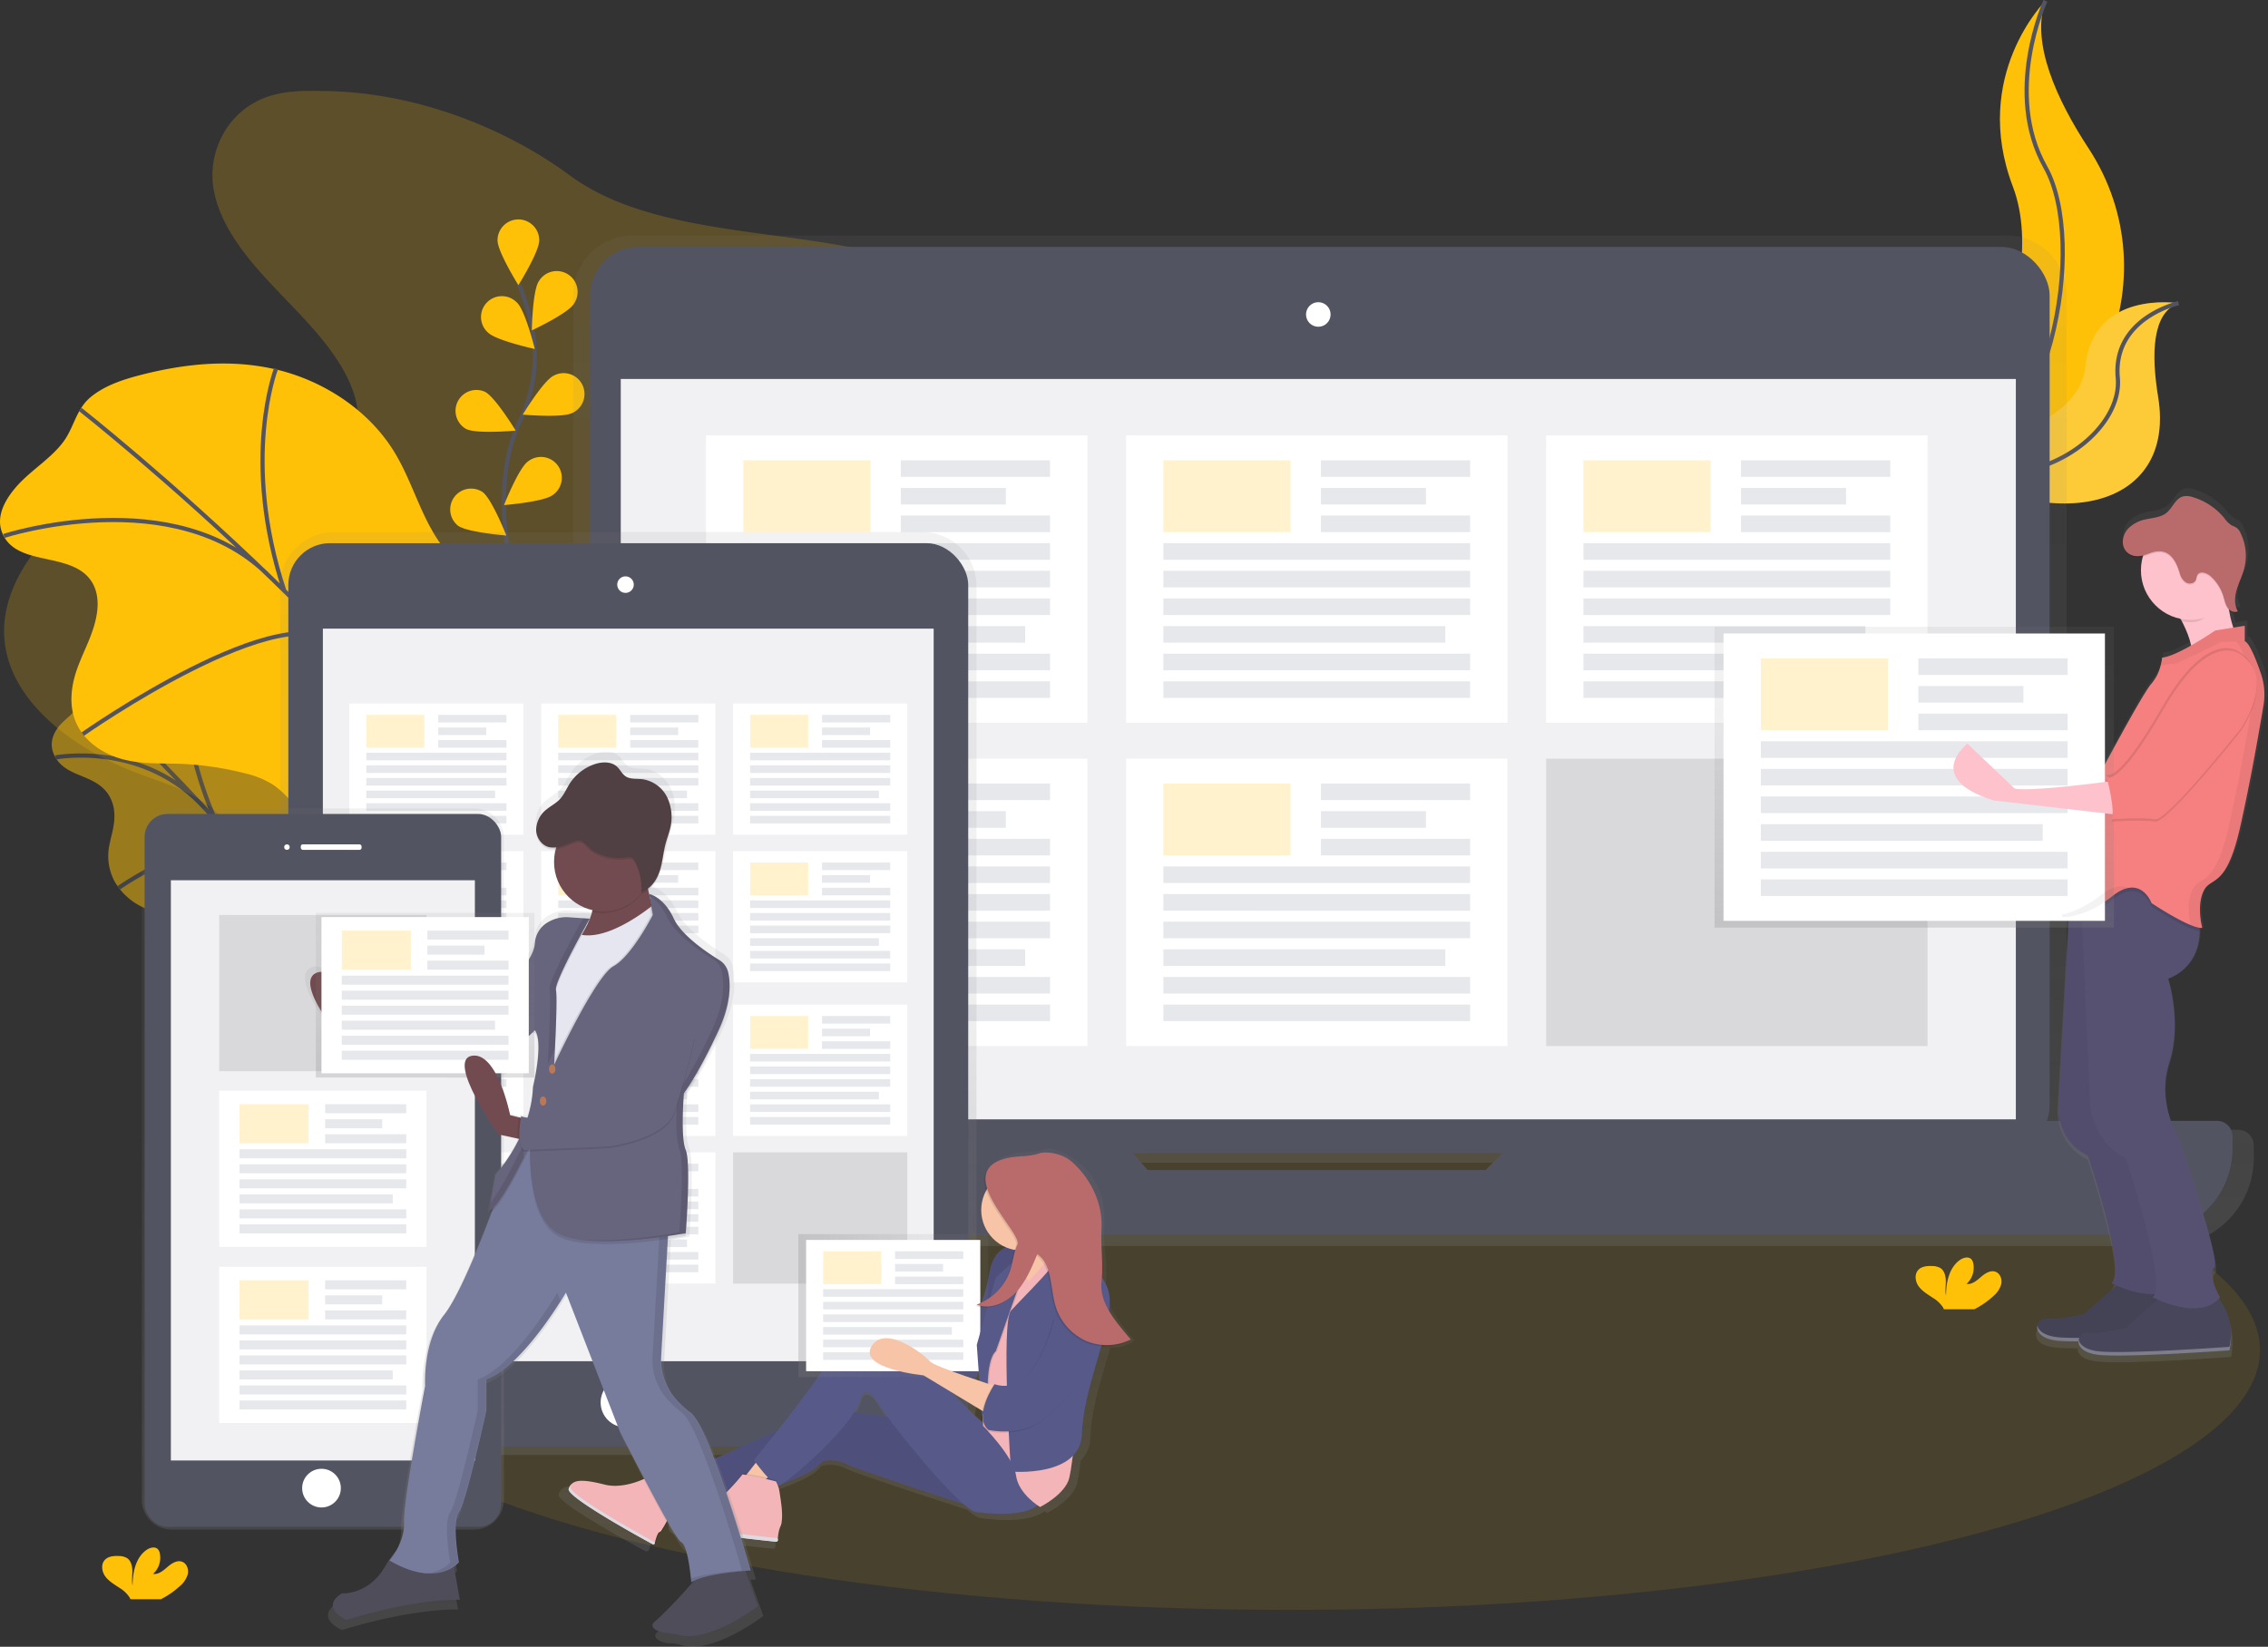 <svg data-name="Layer 1" xmlns="http://www.w3.org/2000/svg" xmlns:xlink="http://www.w3.org/1999/xlink" width="1086.82" height="789.35" viewBox="0 0 1086.82 789.35"><rect x="0" y="0" width="1086.82" height="789.35" fill="#333333" stroke="none"/><defs><linearGradient id="a" x1="687.58" y1="652.36" x2="687.58" y2="167.98" gradientUnits="userSpaceOnUse"><stop offset="0" stop-color="gray" stop-opacity=".25"/><stop offset=".54" stop-color="gray" stop-opacity=".12"/><stop offset="1" stop-color="gray" stop-opacity=".1"/></linearGradient><linearGradient id="b" x1="357.66" y1="752.53" x2="357.66" y2="310.18" xlink:href="#a"/><linearGradient id="c" x1="211.31" y1="788.29" x2="211.31" y2="442.62" xlink:href="#a"/><linearGradient id="d" x1="462.24" y1="798.83" x2="462.24" y2="605.67" xlink:href="#a"/><linearGradient id="e" x1="382.57" y1="625.81" x2="473.48" y2="625.81" xlink:href="#a"/><linearGradient id="f" x1="513.42" y1="844.47" x2="513.42" y2="415.5" gradientTransform="matrix(-1 0 0 1 825.97 0)" xlink:href="#a"/><linearGradient id="g" x1="203.72" y1="516.5" x2="203.72" y2="437.56" xlink:href="#a"/><linearGradient id="h" x1="1061.94" y1="708.58" x2="1061.94" y2="289.15" xlink:href="#a"/><linearGradient id="i" x1="917.3" y1="444.63" x2="917.3" y2="300.43" xlink:href="#a"/></defs><title>in sync</title><path d="M153.41 43.62c-8.06-.23-16.32 0-23.88 2.32-20.57 6.32-30.32 27-27.15 44.87s16.21 33.44 29.74 47.67 28.19 28.3 35.61 45.31c3.7 8.49 5.43 18 1.67 26.48-5.8 13.07-23.29 20.37-40.08 21.89s-33.65-1.44-50.5-2.43c-7.07-.41-14.34-.46-21 1.45-7.31 2.08-13.4 6.33-19 10.76C16.93 259.3-.59 283.01 2.27 307.88c3.2 28.23 31.74 50.54 63 62.51 10.35 4 21.3 7.18 30.41 12.84 24 14.93 29.39 42.93 27 67.64s-10.53 49.45-6 73.94c5.33 28.49 28.92 54.23 60.74 66.25 28.35 10.71 63.83 10 89-5.11 12.27-7.38 21.55-17.63 29.62-28.23a227.74 227.74 0 0 0 29.45-51c3.51-8.49 6.81-17.62 15-23.52 5-3.63 11.48-5.66 17.89-7.24 19.32-4.76 39.67-6.06 59.17-10.3s39.07-12.15 49.67-26.28c15-20 8-45.62 8.07-69.14.12-53.66 39.11-101.69 53.5-154 4.7-17.09 6.45-36-4.05-51.25-7.13-10.35-19.16-17.82-31.8-23.59-27.81-12.69-59.42-18.34-90.51-23.84-43.21-7.64-95.68-8.63-129.17-33.35-32.09-23.68-76.06-40.59-119.85-40.59z" fill="#ffc107" opacity=".2"/><g opacity=".5"><path d="M27.34 349.35c-2.14 3.16-3.9 7.75-1.1 13.1 5.5 10.5 19.1 8.34 25.71 18.39a18.38 18.38 0 0 1 2.85 9.29c.25 5.69-1.51 10.17-2.42 15.18A25.66 25.66 0 0 0 55 422.65a30.62 30.62 0 0 0 14 12.49c5.12 2.26 10 2.84 14.9 3.94a91.71 91.71 0 0 1 17.67 6 33.36 33.36 0 0 1 7.54 4.4 54.91 54.91 0 0 1 7.63 8.22l21.27 26.26a75.18 75.18 0 0 0 9 9.84 54.21 54.21 0 0 0 11.72 7.21c8.49 4.23 17.37 8.56 24.74 8.07s12.49-7.6 9-17.54c-3.3-9.46-12.6-17.43-16.82-26.87-6.65-14.88 2.06-26-3.51-40.9-5.34-14.32-20.31-23.92-29.87-37-6.86-9.3-10.68-20.12-16.86-29.89-9-14-22.4-24.71-35-30.13a67.93 67.93 0 0 0-35.16-4.87c-4.56.5-9.05 1.35-12.29 4.08-3.44 2.9-3 8.32-5.24 12.17-2.57 4.43-7.47 6.94-10.38 11.22z" fill="#ffc107"/><path d="M40.69 329.21s106.48 99.55 149.42 177.06M26.65 363.06s42.55-8.27 72 24.9m-41.76 37.61s47-32.87 63.26-13.75m-29.94-85.31s-4.95 25.16 12.86 66.26m69.02 31.39s-4.16 16.5-37.6 4.37m3.65 53.35s20.41-23.59 11.13-35.17" fill="none" stroke="#535461" stroke-miterlimit="10" stroke-width="2"/></g><path d="M7.33 233.88c-5 5.91-9.68 14.09-6 22.16 7.08 15.84 33.29 8.09 42.64 22.84 2.8 4.41 3.18 9.8 2.53 14.61-1.26 9.41-5.92 17.4-9.14 26s-4.89 19-.35 28.08c4.37 8.79 13.58 14.34 22.5 16.55s17.86 1.71 26.77 2a148.2 148.2 0 0 1 31.35 4.62 43.31 43.31 0 0 1 12.78 5.14c4.55 2.91 8.23 7.18 11.83 11.38l32 37.29c4.25 5 8.59 10 13.86 13.67 6.08 4.23 13 6.38 19.81 8.45 14.65 4.48 30 9 44 5.93s25.75-16.45 22.25-31.94c-3.33-14.75-18.35-25.21-23.41-39.66-8-22.77 11.75-43.89 5.82-67.06-5.68-22.22-30.86-33.68-44.86-52.49-10-13.48-13.94-30.34-22.68-44.68-12.62-20.7-34.62-34.41-56.52-39.62s-43.93-2.78-64.47 2.43c-8.7 2.21-17.4 5-24.3 10.52-7.33 5.87-8.17 14.78-13.51 21.86-6.19 8.23-16.16 13.92-22.9 21.92z" fill="#ffc107"/><path d="M38.48 196.28s169.67 133.5 226.76 249.6m-263.37-189s82.37-26.65 127.54 19.66m-89.74 75.34s98.11-69 122.91-42.09m-30.32-133.03s-16.91 43.39 4 106.46m120.05 31.35s-12.81 28.73-71.9 18.68m-9.31 87.73s45.47-45.48 31.57-62" fill="none" stroke="#535461" stroke-miterlimit="10" stroke-width="2"/><ellipse cx="617.97" cy="647.16" rx="465" ry="124.52" fill="#ffc107" opacity=".1"/><path d="M980.15.41s-35.83 35.83-15.6 89S929.87 231 929.87 231s.59-.09 1.68-.28c73.59-13 110.16-97.16 69.24-159.69-15.21-23.24-27.7-50.5-20.64-70.62z" fill="#ffc107"/><path d="M980.15.41s-20.23 43.92 0 79.75 3.47 136.39-50.28 150.84" fill="none" stroke="#535461" stroke-miterlimit="10" stroke-width="2"/><path d="M1043.97 145.34s-40.89-6.51-44.61 30.13-78.62 41.72-78.62 41.72l1.4.93c61.84 40.59 121 25.86 112-28-3.27-20.08-3-40.24 9.83-44.78z" fill="#ffc107"/><path d="M1043.97 145.34s-40.89-6.51-44.61 30.13-78.62 41.72-78.62 41.72l1.4.93c61.84 40.59 121 25.86 112-28-3.27-20.08-3-40.24 9.83-44.78z" fill="#f5f5f5" opacity=".2"/><path d="M1043.97 145.34s-31.74 7-29.13 35.82-47.13 63.45-94.1 36M246.7 279.8s-13.26-45 2.49-78.14a71.09 71.09 0 0 0 5.75-44.6 119.57 119.57 0 0 0-6.31-20.93" fill="none" stroke="#535461" stroke-miterlimit="10" stroke-width="2"/><path d="M258.41 115.18c0 5.52-10 21.51-10 21.51s-10-16-10-21.51a10 10 0 1 1 20 0zm16.52 30.56c-3 4.63-20.08 12.63-20.08 12.63s.31-18.86 3.31-23.49a10 10 0 1 1 16.77 10.86zm-.72 52.22c-4.93 2.48-23.71.77-23.71.77s9.79-16.12 14.71-18.6a10 10 0 1 1 9 17.84zm-9.44 39.38c-4.44 3.28-23.24 4.76-23.24 4.76s6.92-17.54 11.36-20.82a10 10 0 1 1 11.88 16.06zm-30.89-77.9c4 3.84 22.39 7.83 22.39 7.83s-4.51-18.31-8.47-22.15a10 10 0 1 0-13.92 14.33zm-10.47 46.2c4.93 2.48 23.71.77 23.71.77s-9.79-16.12-14.71-18.6a10 10 0 0 0-9 17.84zm-4 46.3c4.44 3.28 23.24 4.76 23.24 4.76s-6.92-17.54-11.36-20.82a10 10 0 0 0-11.88 16.06z" fill="#ffc107"/><path d="M1129 596.62h-85.09a28.36 28.36 0 0 0 3-12.67V196.47a28.49 28.49 0 0 0-28.49-28.47H359.75a28.49 28.49 0 0 0-28.49 28.49v387.46a28.36 28.36 0 0 0 3 12.67h-88.1a7.53 7.53 0 0 0-7.53 7.53v6.07a42.14 42.14 0 0 0 42.14 42.14h813.68a42.14 42.14 0 0 0 42.14-42.14v-6.07a7.53 7.53 0 0 0-7.59-7.53zm-524.29 24.1l-7.3-8.29h181.11l-8.08 8.29z" transform="translate(-56.59 -55.12)" fill="url(#a)"/><rect x="282.74" y="118.35" width="699.44" height="434.39" rx="23.26" ry="23.26" fill="#535461"/><path fill="#f1f1f4" d="M297.47 181.67h668.52v354.87H297.47z"/><circle cx="631.73" cy="150.74" r="5.89" fill="#fff"/><path d="M734.95 537.27l-23 23.56h-162l-20.76-23.56H199.54a7.36 7.36 0 0 0-7.36 7.36v5.94a41.18 41.18 0 0 0 41.23 41.18h795.2a41.18 41.18 0 0 0 41.18-41.18v-5.94a7.36 7.36 0 0 0-7.36-7.36z" fill="#535461"/><path fill="#fff" d="M338.3 208.71h182.77v137.74H338.3z"/><path fill="#ffc107" opacity=".2" d="M356.18 220.63h60.92v34.43h-60.92z"/><path fill="#e6e8ec" d="M431.67 220.63h71.52v7.95h-71.52zm0 13.24H482v7.95h-50.33zm0 13.24h71.52v7.95h-71.52zm-75.49 13.25h147.01v7.95H356.18zm0 13.24h147.01v7.95H356.18zm0 13.25h147.01v7.95H356.18zm0 13.24h135.09v7.95H356.18zm0 13.24h147.01v7.95H356.18zm0 13.25h147.01v7.95H356.18z"/><path fill="#fff" d="M539.61 208.71h182.77v137.74H539.61z"/><path fill="#ffc107" opacity=".2" d="M557.48 220.63h60.92v34.43h-60.92z"/><path fill="#e6e8ec" d="M632.98 220.63h71.52v7.95h-71.52zm0 13.24h50.33v7.95h-50.33zm0 13.24h71.52v7.95h-71.52zm-75.5 13.25h147.01v7.95H557.48zm0 13.24h147.01v7.95H557.48zm0 13.25h147.01v7.95H557.48zm0 13.24h135.09v7.95H557.48zm0 13.24h147.01v7.95H557.48zm0 13.25h147.01v7.95H557.48z"/><path fill="#fff" d="M740.91 208.71h182.77v137.74H740.91z"/><path fill="#ffc107" opacity=".2" d="M758.79 220.63h60.92v34.43h-60.92z"/><path fill="#e6e8ec" d="M834.28 220.63h71.52v7.95h-71.52zm0 13.24h50.33v7.95h-50.33zm0 13.24h71.52v7.95h-71.52zm-75.49 13.25H905.8v7.95H758.79zm0 13.24H905.8v7.95H758.79zm0 13.25H905.8v7.95H758.79zm0 13.24h135.09v7.95H758.79zm0 13.24H905.8v7.95H758.79zm0 13.25H905.8v7.95H758.79z"/><path fill="#fff" d="M338.3 363.66h182.77V501.4H338.3z"/><path fill="#ffc107" opacity=".2" d="M356.18 375.58h60.92v34.43h-60.92z"/><path fill="#e6e8ec" d="M431.67 375.58h71.52v7.95h-71.52zm0 13.25H482v7.95h-50.33zm0 13.24h71.52v7.95h-71.52zm-75.49 13.24h147.01v7.95H356.18zm0 13.25h147.01v7.95H356.18zm0 13.24h147.01v7.95H356.18zm0 13.25h135.09V463H356.18zm0 13.24h147.01v7.95H356.18zm0 13.24h147.01v7.95H356.18z"/><path fill="#fff" d="M539.61 363.66h182.77V501.4H539.61z"/><path fill="#ffc107" opacity=".2" d="M557.48 375.58h60.92v34.43h-60.92z"/><path fill="#e6e8ec" d="M632.98 375.58h71.52v7.95h-71.52zm0 13.25h50.33v7.95h-50.33zm0 13.24h71.52v7.95h-71.52zm-75.5 13.24h147.01v7.95H557.48zm0 13.25h147.01v7.95H557.48zm0 13.24h147.01v7.95H557.48zm0 13.25h135.09V463H557.48zm0 13.24h147.01v7.95H557.48zm0 13.24h147.01v7.95H557.48z"/><path opacity=".1" d="M740.91 363.66h182.77V501.4H740.91z"/><path d="M498.66 310.18h-282A25.83 25.83 0 0 0 190.78 336v390.74a25.83 25.83 0 0 0 25.87 25.8h282a25.83 25.83 0 0 0 25.87-25.8V336a25.83 25.83 0 0 0-25.86-25.82z" transform="translate(-56.59 -55.12)" fill="url(#b)"/><rect x="138.17" y="260.36" width="325.8" height="433.08" rx="20" ry="20" fill="#535461"/><path fill="#f1f1f4" d="M154.72 301.33h292.69v351.15H154.72z"/><circle cx="299.74" cy="280.23" r="3.97" fill="#fff"/><circle cx="299.74" cy="672.25" r="11.92" fill="#fff"/><path fill="#fff" d="M167.37 337.21h83.48v62.92h-83.48z"/><path fill="#ffc107" opacity=".2" d="M175.54 342.66h27.83v15.73h-27.83z"/><path fill="#e6e8ec" d="M210.02 342.66h32.67v3.63h-32.67zm0 6.05h22.99v3.63h-22.99zm0 6.05h32.67v3.63h-32.67zm-34.48 6.05h67.15v3.63h-67.15zm0 6.05h67.15v3.63h-67.15zm0 6.05h67.15v3.63h-67.15zm0 6.05h61.71v3.63h-61.71zm0 6.05h67.15v3.63h-67.15zm0 6.05h67.15v3.63h-67.15z"/><path fill="#fff" d="M259.33 337.21h83.48v62.92h-83.48z"/><path fill="#ffc107" opacity=".2" d="M267.49 342.66h27.83v15.73h-27.83z"/><path fill="#e6e8ec" d="M301.98 342.66h32.67v3.63h-32.67zm0 6.05h22.99v3.63h-22.99zm0 6.05h32.67v3.63h-32.67zm-34.49 6.05h67.15v3.63h-67.15zm0 6.05h67.15v3.63h-67.15zm0 6.05h67.15v3.63h-67.15zm0 6.05h61.71v3.63h-61.71zm0 6.05h67.15v3.63h-67.15zm0 6.05h67.15v3.63h-67.15z"/><path fill="#fff" d="M351.28 337.21h83.48v62.92h-83.48z"/><path fill="#ffc107" opacity=".2" d="M359.45 342.66h27.83v15.73h-27.83z"/><path fill="#e6e8ec" d="M393.93 342.66h32.67v3.63h-32.67zm0 6.05h22.99v3.63h-22.99zm0 6.05h32.67v3.63h-32.67zm-34.48 6.05h67.15v3.63h-67.15zm0 6.05h67.15v3.63h-67.15zm0 6.05h67.15v3.63h-67.15zm0 6.05h61.71v3.63h-61.71zm0 6.05h67.15v3.63h-67.15zm0 6.05h67.15v3.63h-67.15z"/><path fill="#fff" d="M167.37 407.99h83.48v62.92h-83.48z"/><path fill="#ffc107" opacity=".2" d="M175.54 413.44h27.83v15.73h-27.83z"/><path fill="#e6e8ec" d="M210.02 413.44h32.67v3.63h-32.67zm0 6.05h22.99v3.63h-22.99zm0 6.05h32.67v3.63h-32.67zm-34.48 6.05h67.15v3.63h-67.15zm0 6.05h67.15v3.63h-67.15zm0 6.05h67.15v3.63h-67.15zm0 6.05h61.71v3.63h-61.71zm0 6.05h67.15v3.63h-67.15zm0 6.05h67.15v3.63h-67.15z"/><path fill="#fff" d="M259.33 407.99h83.48v62.92h-83.48z"/><path fill="#ffc107" opacity=".2" d="M267.49 413.44h27.83v15.73h-27.83z"/><path fill="#e6e8ec" d="M301.98 413.44h32.67v3.63h-32.67zm0 6.05h22.99v3.63h-22.99zm0 6.05h32.67v3.63h-32.67zm-34.49 6.05h67.15v3.63h-67.15zm0 6.05h67.15v3.63h-67.15zm0 6.05h67.15v3.63h-67.15zm0 6.05h61.71v3.63h-61.71zm0 6.05h67.15v3.63h-67.15zm0 6.05h67.15v3.63h-67.15z"/><path fill="#fff" d="M351.28 407.99h83.48v62.92h-83.48z"/><path fill="#ffc107" opacity=".2" d="M359.45 413.44h27.83v15.73h-27.83z"/><path fill="#e6e8ec" d="M393.93 413.44h32.67v3.63h-32.67zm0 6.05h22.99v3.63h-22.99zm0 6.05h32.67v3.63h-32.67zm-34.48 6.05h67.15v3.63h-67.15zm0 6.05h67.15v3.63h-67.15zm0 6.05h67.15v3.63h-67.15zm0 6.05h61.71v3.63h-61.71zm0 6.05h67.15v3.63h-67.15zm0 6.05h67.15v3.63h-67.15z"/><path fill="#fff" d="M167.37 481.57h83.48v62.92h-83.48z"/><path fill="#ffc107" opacity=".2" d="M175.54 487.02h27.83v15.73h-27.83z"/><path fill="#e6e8ec" d="M210.02 487.02h32.67v3.63h-32.67zm0 6.05h22.99v3.63h-22.99zm0 6.05h32.67v3.63h-32.67zm-34.48 6.05h67.15v3.63h-67.15zm0 6.05h67.15v3.63h-67.15zm0 6.05h67.15v3.63h-67.15zm0 6.05h61.71v3.63h-61.71zm0 6.05h67.15V533h-67.15zm0 6.05h67.15v3.63h-67.15z"/><path fill="#fff" d="M259.33 481.57h83.48v62.92h-83.48z"/><path fill="#ffc107" opacity=".2" d="M267.49 487.02h27.83v15.73h-27.83z"/><path fill="#e6e8ec" d="M301.98 487.02h32.67v3.63h-32.67zm0 6.05h22.99v3.63h-22.99zm0 6.05h32.67v3.63h-32.67zm-34.49 6.05h67.15v3.63h-67.15zm0 6.05h67.15v3.63h-67.15zm0 6.05h67.15v3.63h-67.15zm0 6.05h61.71v3.63h-61.71zm0 6.05h67.15V533h-67.15zm0 6.05h67.15v3.63h-67.15z"/><path fill="#fff" d="M351.28 481.57h83.48v62.92h-83.48z"/><path fill="#ffc107" opacity=".2" d="M359.45 487.02h27.83v15.73h-27.83z"/><path fill="#e6e8ec" d="M393.93 487.02h32.67v3.63h-32.67zm0 6.05h22.99v3.63h-22.99zm0 6.05h32.67v3.63h-32.67zm-34.48 6.05h67.15v3.63h-67.15zm0 6.05h67.15v3.63h-67.15zm0 6.05h67.15v3.63h-67.15zm0 6.05h61.71v3.63h-61.71zm0 6.05h67.15V533h-67.15zm0 6.05h67.15v3.63h-67.15z"/><path fill="#fff" d="M167.37 552.35h83.48v62.92h-83.48z"/><path fill="#ffc107" opacity=".2" d="M175.54 557.8h27.83v15.73h-27.83z"/><path fill="#e6e8ec" d="M210.02 557.8h32.67v3.63h-32.67zm0 6.05h22.99v3.63h-22.99zm0 6.05h32.67v3.63h-32.67zm-34.48 6.05h67.15v3.63h-67.15zm0 6.05h67.15v3.63h-67.15zm0 6.05h67.15v3.63h-67.15zm0 6.05h61.71v3.63h-61.71zm0 6.05h67.15v3.63h-67.15zm0 6.05h67.15v3.63h-67.15z"/><path fill="#fff" d="M259.33 552.35h83.48v62.92h-83.48z"/><path fill="#ffc107" opacity=".2" d="M267.49 557.8h27.83v15.73h-27.83z"/><path fill="#e6e8ec" d="M301.98 557.8h32.67v3.63h-32.67zm0 6.05h22.99v3.63h-22.99zm0 6.05h32.67v3.63h-32.67zm-34.49 6.05h67.15v3.63h-67.15zm0 6.05h67.15v3.63h-67.15zm0 6.05h67.15v3.63h-67.15zm0 6.05h61.71v3.63h-61.71zm0 6.05h67.15v3.63h-67.15zm0 6.05h67.15v3.63h-67.15z"/><path opacity=".1" d="M351.28 552.35h83.48v62.92h-83.48z"/><path d="M283.71 442.62h-144.8a14.32 14.32 0 0 0-14.35 14.29V774a14.32 14.32 0 0 0 14.35 14.29h144.8A14.32 14.32 0 0 0 298.06 774V456.92a14.32 14.32 0 0 0-14.35-14.3z" transform="translate(-56.59 -55.12)" fill="url(#c)"/><rect x="69.3" y="390.16" width="170.85" height="341.7" rx="11" ry="11" fill="#535461"/><path fill="#f1f1f4" d="M81.88 421.94h145.68v278.12H81.88z"/><circle cx="137.5" cy="406.05" r="1.32" fill="#fff"/><rect x="144.13" y="404.72" width="29.14" height="2.65" rx="1" ry="1" fill="#fff"/><circle cx="154.06" cy="713.31" r="9.27" fill="#fff"/><path opacity=".1" d="M105.05 438.59h99.34v74.87h-99.34z"/><path fill="#fff" d="M105.05 522.82h99.34v74.87h-99.34z"/><path fill="#ffc107" opacity=".2" d="M114.77 529.3h33.11v18.72h-33.11z"/><path fill="#e6e8ec" d="M155.8 529.3h38.87v4.32H155.8zm0 7.2h27.36v4.32H155.8zm0 7.19h38.87v4.32H155.8zm-41.03 7.2h79.91v4.32h-79.91zm0 7.2h79.91v4.32h-79.91zm0 7.2h79.91v4.32h-79.91zm0 7.2h73.43v4.32h-73.43zm0 7.2h79.91v4.32h-79.91zm0 7.2h79.91v4.32h-79.91z"/><path fill="#fff" d="M105.05 607.22h99.34v74.87h-99.34z"/><path fill="#ffc107" opacity=".2" d="M114.77 613.7h33.11v18.72h-33.11z"/><path fill="#e6e8ec" d="M155.8 613.7h38.87v4.32H155.8zm0 7.2h27.36v4.32H155.8zm0 7.2h38.87v4.32H155.8zm-41.03 7.2h79.91v4.32h-79.91zm0 7.2h79.91v4.32h-79.91zm0 7.2h79.91v4.32h-79.91zm0 7.2h73.43v4.32h-73.43zm0 7.19h79.91v4.32h-79.91zm0 7.2h79.91v4.32h-79.91z"/><path d="M600.25 697.71c-6.72-8.15-14.86-17.52-13.72-28.37.92-8.79-1.29-16.91-.85-25.72.62-12.52-1.91-22.33-10.93-30.36-5.27-4.69-14.08-8.38-16.7-7.44-5.2 1.86-10.87 1.15-16.22 2.4-4.06 1-6.77 2.41-8.44 4.24-3.37 3-3.43 7.26-1.89 11.81a19.94 19.94 0 0 0 9.88 28c-3.75 1.56-7 5.17-8.25 12.49a85.41 85.41 0 0 1-4 14.76 24 24 0 0 1-2.44 1c.18.07.37.12.56.19-.39.15-.79.3-1.18.44a12.88 12.88 0 0 0 2.22.64 84.83 84.83 0 0 1-10.9 19.87s-11.32 2.5-15.72-1.87c0 0 .72.84 1.69 2.1-4.31-1.79-11.37-4.7-17.41-7.1-4.38-1.74-5.51 0-5.45 2.42a8.09 8.09 0 0 0-3.06 1 29.55 29.55 0 0 0-4.06-2.18c-2.52-.62-10.69-5-18.87 10-4.76 8.73-17 24.65-26.35 36.44-18.25 8.39-42 19-50.82 21.69h-5.64c-.74-1.21-1.26-2-1.26-2l-.44.29-.19-.29s-11.11 7.69-22.39 7.75a21.22 21.22 0 0 1-4.76-.62c-5.19-1.31-8.84-1.89-11.45-1.84-3.09-.05-4.84.68-5.93 2.06a5.43 5.43 0 0 0-.39.57 6.71 6.71 0 0 0-.33.63c-.1.22-.19.45-.28.69a1.41 1.41 0 0 0 .35 1.18 6.32 6.32 0 0 0 .49.62l.31.34a50 50 0 0 0 7.23 5.59c.93.63 1.91 1.27 2.94 1.93l1.95 1.24 1.74 1.09.7.43.78.48 1.39.85.83.5 1.56.93 1.26.75c3.3 2 6.6 3.84 9.56 5.51l2.08 1.17.2.11 1.33.74 2.31 1.28 1.59.87.74.41.8.43.16.09 1.38.75a2 2 0 0 0 1.61-.44c.4-1.7 1.38-5.34 2.42-5.62s5.58-8.24 6.87-13.54h12.27a54.11 54.11 0 0 0 7.17-1.09c-3.17 2.26-6.31 3.68-8.75 3.07-5.16-1.28-10.05 1.86-10.54 5l-.06.19v1.44c0 .06 0 .17.06.25s0 .11 0 .16a3 3 0 0 0 .13.32v.08a3.27 3.27 0 0 0 .23.38l.1.13.2.25.14.14.23.22.17.14.27.2.2.13.33.19.22.12.41.19.21.09c.22.09.45.18.7.26s.86.26 1.39.39l.53.13.77.18.41.09 1.68.34.82.15.67.12 1.54.27 3 .49 2.65.4 3.45.49.76.1 1.24.17 1.78.24 1.22.16 3.15.4 1 .12 2 .24c2.61.31 5.14.61 7.46.87l2.69.3 1.36.15.58.06 1.63.18.91.1 1.11.12 1.57.16h.17l1 .1a.91.91 0 0 0 1-.89v-.1a.89.89 0 0 0 .15-.48 20.65 20.65 0 0 1 .56-4.44c.07-.25.15-.51.23-.76l.1-.29c.11-.31.22-.62.35-.94a6.75 6.75 0 0 0 .23-.69l.06-.22c0-.12.06-.25.09-.38 1.27-4.32-.26-12.37-.7-15.53a16.86 16.86 0 0 0-.69-3 1.22 1.22 0 0 0 .24 0 7.16 7.16 0 0 0 1.82-1c9.27-3.31 17.1-7.09 19.57-10.88a16.94 16.94 0 0 1 12 1.25c4.8 2.39 41.13 14.24 58.05 19.72 3 2.62 5.42 4.15 6.73 4 0 0 21.53 3.48 30.19-3.32.77.53 1.25.82 1.25.82s12.58-6.25 14.47-14.37c.61-2.63 1.16-6.52 1.72-10.82a15.73 15.73 0 0 0 4.57-11.06c.39-13.65 5.68-29.24 9.6-43.13 4.76.37 6.6-.52 11-2.68l-.19-.25zm-72.12 20.44l-2.4-.81a20 20 0 0 0 2.09-3.48zm-13.54 5.74l14.58 8.75.13 1.78a12.77 12.77 0 0 0 .12 4.07c-6.42-5.71-13.94-12.64-14.82-14.6zm-5.95-12.74c-1.59-.66-2.91-1.25-3.81-1.74l3.38.21a7.55 7.55 0 0 1 .44 1.53zm-39 14.25s2.52-5.62 8.18 3.75c.88 1.46 2.5 3.77 4.64 6.65L466 733.59a24 24 0 0 0 3.62-8.19z" transform="translate(-56.59 -55.12)" fill="url(#d)"/><path d="M449.26 647.69s-11.54-4.86-20.64-8.5-3.64 8.5-3.64 8.5 15.18 4.25 15.18 4.86 12.75 1.21 12.75 1.21z" fill="#f7c4a7"/><path d="M449.26 647.69s-11.54-4.86-20.64-8.5-3.64 8.5-3.64 8.5 15.18 4.25 15.18 4.86 12.75 1.21 12.75 1.21z" opacity=".05"/><path d="M498.41 599.73s-20.64-10.93-24.29 10.32a86.75 86.75 0 0 1-15.15 35.83s-10.93 2.43-15.18-1.82c0 0 10.32 12.14 5.46 13.36 0 0 10.93 7.89 15.79 5.46s8.5-18.82 10.32-23.07 8.5-41.3 23.05-40.08z" fill="#575988"/><path d="M498.41 599.73s-20.64-10.93-24.29 10.32a86.75 86.75 0 0 1-15.15 35.83s-10.93 2.43-15.18-1.82c0 0 10.32 12.14 5.46 13.36 0 0 10.93 7.89 15.79 5.46s8.5-18.82 10.32-23.07 8.5-41.3 23.05-40.08z" opacity=".1"/><path d="M486.9 592.44s12.75 14.57 13.36 26.71 14.57-12.75 15.79-13.36-12.15-21.24-13.37-27.91-15.78 14.56-15.78 14.56z" fill="#f7c4a7"/><path fill="#f7c4a7" d="M495.7 598.67l-8.04 7.28 3.79 15.33 10.32-9.71-1.21-9.71-4.86-3.19zM327.83 706.59h-13.96l5.46 13.35 13.36-3.64-4.86-9.71z"/><path d="M317.09 704.66s-14.44 10.07-26.81 6.93-15.71-2-17.15 2.09c-1.33 3.72 34.51 23.41 40.22 26.52a.65.65 0 0 0 1-.43c.39-1.65 1.33-5.19 2.33-5.46 1.31-.35 7.3-11.52 7-15.93s-6.59-13.72-6.59-13.72z" opacity=".1"/><path d="M316.49 704.66s-14.44 10.07-26.81 6.93-15.71-2-17.15 2.09c-1.33 3.72 34.51 23.41 40.22 26.52a.65.65 0 0 0 1-.43c.39-1.65 1.33-5.19 2.33-5.46 1.31-.35 7.3-11.52 7-15.93s-6.59-13.72-6.59-13.72z" fill="#f3b5b7"/><path d="M435.9 680.48l-40.68-5.46s-66.18 31.57-74.07 32.18l1.82 14h12.14c4.86 0 52.21-10.32 58.89-20.64a16.26 16.26 0 0 1 11.54 1.21c6.07 3 64.36 21.86 64.36 21.86z" fill="#575988"/><path d="M435.9 680.48l-40.68-5.46s-66.18 31.57-74.07 32.18l1.82 14h12.14c4.86 0 52.21-10.32 58.89-20.64a16.26 16.26 0 0 1 11.54 1.21c6.07 3 64.36 21.86 64.36 21.86z" opacity=".1"/><path fill="#f7c4a7" d="M363.65 699.3l-6.68 8.5 6.68 3.64 9.72-7.28-9.72-4.86z"/><path d="M479.61 689.58s-21.84-18.7-23.37-22.1-37.34-26.46-39.77-27.07-10.32-4.86-18.21 9.71-37 49.78-37 49.78 9.11 12.75 12.14 12.14 37-29.14 39.46-43.11c0 0 2.43-5.46 7.89 3.64s40.68 52.82 47.36 52.21c0 0 26.11 4.25 31.57-6.07s-20.07-29.13-20.07-29.13z" fill="#575988"/><path fill="url(#e)" d="M382.57 591.56h90.91v68.51h-90.91z"/><path fill="#fff" d="M386.28 594.35h83.48v62.92h-83.48z"/><path fill="#ffc107" opacity=".2" d="M394.45 599.8h27.83v15.73h-27.83z"/><path fill="#e6e8ec" d="M428.93 599.8h32.67v3.63h-32.67zm0 6.05h22.99v3.63h-22.99zm0 6.05h32.67v3.63h-32.67zm-34.48 6.05h67.15v3.63h-67.15zm0 6.05h67.15v3.63h-67.15zm0 6.05h67.15v3.63h-67.15zm0 6.05h61.71v3.63h-61.71zm0 6.05h67.15v3.63h-67.15zm0 6.05h67.15v3.63h-67.15z"/><path d="M492.06 600.64s-7.59 3.34-8.2 17.3-14 37.64-14 37.64l1.21 27.93s14.57 14.57 15.79 23.68 11.55 15.18 11.55 15.18 12.14-6.07 14-14 3-27.32 6.07-34.61 1.21-52.82 1.21-52.82l-9.11-15.79-4.86-5.46-12.75 14.57s-6.98-9.38-.91-13.62z" fill="#f3b5b7"/><path d="M474.15 674.4s-1.82-21.86 3.64-26.71l10.93-31s3.95-14.87 3.34-16.09-14.27 11.84-14.27 11.84l-9.11 32.18 2.43 34z" opacity=".1"/><path d="M473.54 674.4s-1.82-21.86 3.64-26.71l10.93-31s4.25-15.18 3.64-16.39-14.57 12.14-14.57 12.14l-9.11 32.18 2.43 34z" fill="#575988"/><path d="M477.79 664.69s-30.38-9.71-32.18-12.14-21.25-18.21-27.93-7.29 24.89 14 24.89 14l32.18 19.43z" fill="#f7c4a7"/><path d="M364.96 707.74l-9-1.62s-14.72 18.85-22.38 16.94-14.72 6.34-6.62 9c7.32 2.39 38.91 5.74 44.95 6.36a.88.88 0 0 0 1-.86 19.33 19.33 0 0 1 1.34-6.84c1.62-4 0-12.52-.45-15.76a15.68 15.68 0 0 0-1.77-5.45z" opacity=".1"/><path d="M364.82 708.33l-9-1.62s-14.7 18.86-22.41 16.94-14.72 6.34-6.62 9c7.32 2.39 38.91 5.74 44.95 6.36a.88.88 0 0 0 1-.86 19.33 19.33 0 0 1 1.34-6.84c1.62-4 0-12.52-.45-15.76a15.68 15.68 0 0 0-1.77-5.45z" fill="#f3b5b7"/><circle cx="491.45" cy="580" r="19.43" opacity=".1"/><circle cx="489.63" cy="580" r="19.43" fill="#f7c4a7"/><path d="M508.75 599.12s23.07 7.89 23.07 24.29-12.75 42.5-13.36 63.75-34 18.21-34 18.21-4.86-71.64 0-77.11 26.72-26.71 24.29-29.14z" fill="#575988"/><path d="M504.5 633.12s-8.5 37.64-28.54 31c0 0-10.32 15.18-3 21.86 0 0 17.61 4.25 29.14-7.29s20.01-15.81 21.83-29.81 3-33.39-3-31.57-16.43 15.81-16.43 15.81z" opacity=".1"/><path d="M505.11 632.51s-8.5 37.64-28.54 31c0 0-10.32 15.18-3 21.86 0 0 17.61 4.25 29.14-7.29s20-15.79 21.86-29.75 3-33.39-3-31.57-16.46 15.75-16.46 15.75z" fill="#575988"/><path d="M374.6 729.36c0 .06 0 .12-.06.17a17.78 17.78 0 0 0-1 3.21c.14-.48.31-1 .51-1.45a8.81 8.81 0 0 0 .55-1.93zm-47.32 1.52c-2.5-.82-3.55-2.17-3.59-3.59-1 2-.38 4.2 3.15 5.36 7.32 2.39 38.92 5.74 44.95 6.36a.88.88 0 0 0 1-.87.89.89 0 0 0-.79-.9c-6.65-.72-37.5-4.01-44.72-6.36zm-53.92-18.27a7.48 7.48 0 0 1 .59-1.29 5.92 5.92 0 0 0-1.43 2.36c-1.33 3.72 34.51 23.4 40.22 26.52a.66.66 0 0 0 1-.43.66.66 0 0 0-.32-.73c-6.34-3.46-41.38-22.75-40.06-26.43zm43.51 20.63c-.32.09-.64.51-.93 1.11h.1c.26-.07.72-.59 1.28-1.4a1.18 1.18 0 0 1-.45.29z" fill="#dddbe2"/><path d="M486.93 597.1c-1.71 3.77-2.07 8-3.33 12a26.37 26.37 0 0 1-16.25 16.86c6.31 2.52 13.75-.56 18.63-5.66s7.73-11.89 10.47-18.49c7.08 4.76 6.22 15.7 8.59 24.22a26.86 26.86 0 0 0 14.3 17.09 25.6 25.6 0 0 0 21.9-.44c-6.49-7.92-15.73-18.78-14.63-29.32.89-8.54-5.24-15.06-4.81-23.62.6-12.16-4-18.31-12.75-26.11-5.09-4.56 2.92-11-3.64-9.11-2.58.74-5.3-2-7.83-1.11-5 1.8-10.49 1.12-15.65 2.33-26.83 6.28 7.48 35.85 5 41.36z" opacity=".1"/><path d="M487.54 596.49c-1.71 3.77-2.07 8-3.33 12a26.37 26.37 0 0 1-16.25 16.86c6.31 2.52 13.75-.56 18.63-5.66s7.73-11.89 10.47-18.49c7.08 4.76 6.22 15.7 8.59 24.22a26.86 26.86 0 0 0 14.3 17.09 25.6 25.6 0 0 0 21.9-.44c-6.49-7.92-15.12-17-14-27.5.89-8.54-.44-17.31 0-25.87.6-12.16-5.35-23.87-14.06-31.67-5.09-4.56-13-5.14-15.57-4.23-5 1.8-10.49 1.12-15.65 2.33-26.86 6.29 7.47 35.85 4.97 41.36z" fill="#b96b6b"/><path d="M220.42 836.49c35-10.77 55.66-9.88 55.66-9.88l-2.87-16.27a12.3 12.3 0 0 0 2.42-2.13s-3.59-19.75 0-24.69 13.47-49.82 13.47-49.82v-15.27c18-6.28 39.05-42.64 39.05-42.64L354.64 744s26.48 52.52 30.07 54.31c2.87 1.43 4.3 13.18 4.77 17.85l-.22.07c.11 1.13.16 1.83.16 1.83l.21-.14v.14a10.29 10.29 0 0 1 1.4-.82c-5.17 5.94-12.91 14.48-19.35 20.12-3.55 3.11 2.82 5.51 5.8 5.46a14.62 14.62 0 0 1 5 .71c15.09 5.21 39.9-13.81 39.9-13.81l-6.21-17.32c1.62-.13 2.62-.19 2.62-.19s-20.2-70.92-29.63-77.66a43 43 0 0 1-8-7.58 28 28 0 0 1-6.33-19.44l3.31-58.19c5.32-.78 8.75-1.43 8.75-1.43s1.24-15.9 1.2-28.1c0-6.35-.26-11.92-1.2-14.1-1.11-2.58-1.46-7.74-1.48-12.92 0-7 .58-13.56.58-13.56s7.18-9.43 17.06-31c4.35-9.49 5.48-17 5.38-22.38a30.53 30.53 0 0 0-.72-7.46 9.35 9.35 0 0 0-4.23-5.87c-5.68-3.48-18.61-12.07-22.42-20.39-4.84-10.56-11.83-12.06-12.11-12.12l-.43-1.86a17.45 17.45 0 0 0 5.62-8.52c1.46-4.5 1.76-9.3 3-13.87.6-2.2 1.43-4.33 2-6.53a25.79 25.79 0 0 0 .81-6.78 21 21 0 0 0-2-9.65c-2.32-4.77-6.94-8.52-12.2-9.14-2.9-.34-6.11.16-8.49-1.53-1.64-1.17-2.5-3.16-4-4.55-2.85-2.7-7.41-2.56-11.12-1.3a23.69 23.69 0 0 0-12.16 9.47c-1.73 2.66-2.94 5.71-5.16 8-1.87 1.91-4.32 3.13-6.38 4.83a13 13 0 0 0-5 10v.9c.1 3.86 2.79 7.7 6.57 8.48a9.7 9.7 0 0 0 3 .08A24.24 24.24 0 0 0 341 488c-.06.32-.13.64-.2 1h.21a34.65 34.65 0 0 1-1.62 4.56h-.29l.73-1.3-10.3-.71a17.26 17.26 0 0 0-8.72 1.63c-3.55 1.72-7.43 5-7.91 11.2C312 516 290 533.5 290 533.5c-7.63 12.12-57.46 14.36-57.46 14.36s.22.28.32.43l-1-.19-3.77-.69s-11.67-34.56-22.89-28.28 19.3 40.4 19.3 40.4l8.82.59.89.06a53.85 53.85 0 0 1-1.39 6.63c-.12.44-.21.72-.23.79s23.2-2.68 42.91-2.25h1.78l1.26-.06c1 10.83 16.44 32.84 16.44 32.84l9.53 2 .72.15a79.68 79.68 0 0 1-11.6 17.59l-3.14 17.51.25-.06-.25 1.41a3.39 3.39 0 0 0 1.45-.76c-6.15 16.32-16.35 41.72-23.44 50.58-10.77 13.47-9.43 35-9.43 35s-10.77 56.56-10.32 66.88a26.6 26.6 0 0 1-3.89 14.13 46.72 46.72 0 0 0-5.54 7.87c-8.08 13.92-21.1 13-21.1 13-11.22 7.22 2.2 13.06 2.2 13.06zm69.33-273.79l1.16-.46.27-.11 1.11-.48.19-.09 1-.46.22-.1 1.06-.53.25-.13 1-.53h.08l1-.58.24-.14 1-.58.16-.1.87-.53.2-.12.93-.59.21-.14.86-.57.08-.05.88-.61.2-.14.84-.6.13-.09.74-.54.16-.12.77-.59.16-.12.7-.55h.06l.71-.57.15-.12.67-.55.06-.05.6-.51.1-.09.59-.51.09-.08.54-.49.52-.47.07-.07 1-1 1.46-.12c1.24 1.61 1.73 4.46 1.78 7.73-.14 8.39-2.68 18.75-2.68 18.75a58.47 58.47 0 0 1-2.66 15.14 8.92 8.92 0 0 1-3.17-.77s-.06.32-.15.86l-.86-.22-4.37-1.09s-3.63-18.48-10.98-26.12z" transform="translate(-56.59 -55.12)" fill="url(#f)"/><path d="M354.89 746.67l8.33 23.21s-22.81 17.5-37.63 13.88a41.42 41.42 0 0 0-6.8-1.1c-3.07-.23-8.35-2.46-5.09-5.31 10.52-9.2 24.54-26.29 24.54-26.29zm-138.48-2.19l3.94 22.35s-20.16-.88-54.34 9.64c0 0-13.15-5.7-2.19-12.71 0 0 12.71.88 20.6-12.71s12.71-11.83 12.71-11.83z" fill="#4f4d59"/><path d="M320.71 582.33l-3.86 68a28.13 28.13 0 0 0 6.71 19.89 41.23 41.23 0 0 0 7.24 6.75c9.2 6.57 28.92 75.81 28.92 75.81s-22.35 1.31-28.48 5.7c0 0-1.31-17.53-4.82-19.28s-29.36-53-29.36-53l-25.87-66.62s-20.6 35.5-38.13 41.63v14.9s-9.64 43.82-13.15 48.64 0 24.1 0 24.1-10.08 12.71-33.3-.88c0 0 7.45-8.33 7-18.41s10.1-65.28 10.1-65.28-1.31-21 9.2-34.18 28-63.54 28-63.54l12.06-25.95z" fill="#787c9c"/><path d="M355.55 752.8s-19.72-69.24-28.92-75.81a41.75 41.75 0 0 1-7.61-7.19 27.81 27.81 0 0 1-6.33-19.44l3.86-68-64.63-39.84.88-1.89 67.69 41.72-3.86 68a27.81 27.81 0 0 0 6.33 19.44 41.75 41.75 0 0 0 7.61 7.19c9.2 6.57 28.92 75.81 28.92 75.81s-22.35 1.31-28.48 5.7c0 0-.05-.68-.16-1.79 8.62-2.95 24.7-3.9 24.7-3.9zm-139.79-3.92s-3.51-19.28 0-24.1 13.15-48.64 13.15-48.64v-14.9c17.53-6.14 38.13-41.63 38.13-41.63l1.53 3.95c-5.94 9.42-21.79 32.81-35.71 37.68v14.9s-9.64 43.82-13.15 48.64 0 24.1 0 24.1-4.89 6.15-15.69 5.32c8.05-.69 11.74-5.32 11.74-5.32z" opacity=".1"/><path d="M169.96 506.08l8.61.57 4.54.3v-11l-6-1.08-3.69-.67s-11.39-33.74-22.35-27.61 18.89 39.49 18.89 39.49zM308 415.81s5.7 21.91 7.45 35.5-40.75 2.63-40.75 2.63 16.21-19.72 7-30.24z" fill="#714b4f"/><path d="M261.99 506.96l-.88 8.33 13.58-.88 13.58-11.83 13.58-38.13 8.78-13.57 6.57-8.33-2.63-10.08s-1.2 1-3.23 2.6c-6.67 5.11-22.33 15.72-33.77 12.79a13.64 13.64 0 0 1-1.56-.49l-17.09 29.36z" fill="#e6e6f0"/><path d="M311.07 429.88s7 1.31 11.83 11.83c3.71 8.09 16.22 16.43 21.81 19.86a9.35 9.35 0 0 1 4.24 5.91c1.13 5 1.56 14.3-4.58 27.7-9.64 21-16.65 30.24-16.65 30.24s-1.75 21 .88 27.17 0 39.88 0 39.88-46 8.76-61.35 0-13.15-42.59-13.15-42.59-14.46 30.7-19.69 31.58l3-17.09s17.09-18.41 18-42.07c0 0 5.26-21.47.88-27.17 0 0-74.06 6.14-78.44.88 0 0 48.64-2.19 56.09-14 0 0 21.47-17.09 22.35-28.48a12.6 12.6 0 0 1 6.57-10.32 17.16 17.16 0 0 1 9.82-2.19l9.9.68s-17.08 30.18-16.17 34.18-.88 35.93-.88 35.93 19.72-42.51 28.48-47.33 18.81-24.6 18.81-24.6l-1.75-10" opacity=".1"/><path d="M261.99 506.96l-.88 8.33 13.58-.88 13.58-11.83 13.58-38.13 8.78-13.57 6.57-8.33-2.63-10.08s-1.2 1-3.23 2.6l.6 3.46s-10.08 19.79-18.84 24.61-28.48 47.33-28.48 47.33 1.75-32 .88-35.93c-.6-2.68 7.08-17.45 12.07-26.68a13.64 13.64 0 0 1-1.56-.49l-17.09 29.36zm-83.42-.3l4.54.3v-11l-6-1.08c2.11 2.8 2.04 7.66 1.46 11.78z" opacity=".1"/><path d="M311.07 428.52s7 1.31 11.83 11.83c3.71 8.09 16.22 16.43 21.81 19.86a9.35 9.35 0 0 1 4.24 5.91c1.13 5 1.56 14.3-4.58 27.7-9.64 21-16.65 30.24-16.65 30.24s-1.75 21 .88 27.17 0 39.88 0 39.88-46 8.76-61.35 0-13.15-42.51-13.15-42.51-14.46 30.67-19.69 31.54l3-17.09s17.09-18.41 18-42.07c0 0 5.26-21.47.88-27.17 0 0-17.09 18.41-36.37 18S177.85 514 177.85 514s4.38-14 0-19.28c0 0 48.64-2.19 56.09-14 0 0 21.47-17.09 22.35-28.48a12.6 12.6 0 0 1 6.58-10.36 17.16 17.16 0 0 1 9.82-2.19l9.9.68s-17.09 30.22-16.18 34.16-.88 35.93-.88 35.93 19.72-42.51 28.48-47.33 18.84-24.61 18.84-24.61l-1.75-10" fill="#67647e"/><path d="M320.71 474.53s-10.52 35.5-16.65 39.88-43.38 26.73-54.34 21.47c0 0-2.63 13.15 1.31 16.21 0 0 40.86-1.6 41.19-1.75 0 0 26.73-3.51 31.11-16.65s9.64-35.5 9.64-35.5z" opacity=".1"/><ellipse cx="264.62" cy="512.44" rx="1.53" ry="2.19" fill="#ba7855"/><ellipse cx="260.24" cy="527.78" rx="1.53" ry="2.19" fill="#ba7855"/><path d="M325.53 590.66s2.63-33.74 0-39.88-.88-27.17-.88-27.17 7-9.2 16.65-30.24c6.14-13.4 5.7-22.7 4.58-27.7a9.35 9.35 0 0 0-4.25-5.91c-5.59-3.43-18.1-11.77-21.8-19.86-2.72-5.93-6.13-8.94-8.6-10.43l-.17-1s7 1.31 11.83 11.83c3.71 8.09 16.22 16.43 21.8 19.86a9.35 9.35 0 0 1 4.25 5.91c1.13 5 1.56 14.3-4.58 27.7-9.64 21-16.65 30.24-16.65 30.24s-1.75 21 .88 27.17 0 39.88 0 39.88-32.87 6.26-52.31 2.91c19.64 2.33 49.25-3.31 49.25-3.31zm-59.12-116.13c.6 2.7 0 18.58-.49 28.3-2.12 4.33-3.45 7.19-3.45 7.19s1.75-32 .88-35.93c-.83-3.75 14.56-31.25 16.09-34l3.19.22s-17.13 30.28-16.22 34.22zm-49.56 36.81c19.28.44 36.37-18 36.37-18a7 7 0 0 1 1.11 2.38c-5 4.71-19 16.38-34.41 16-19.28-.44-42.07 2.19-42.07 2.19s.09-.29.23-.79a348.85 348.85 0 0 1 38.77-1.78zm34.18 36.81s-.18 2.74-.08 6.85c-4.56 9-12.86 24.52-16.57 25.14l.65-3.6c6.38-8.01 16-28.39 16-28.39z" opacity=".1"/><path fill="url(#g)" d="M151.35 437.56H256.1v78.94H151.35z"/><path fill="#fff" d="M154.05 439.59h99.34v74.87h-99.34z"/><path fill="#ffc107" opacity=".2" d="M163.77 446.07h33.11v18.72h-33.11z"/><path fill="#e6e8ec" d="M204.8 446.07h38.87v4.32H204.8zm0 7.2h27.36v4.32H204.8zm0 7.2h38.87v4.32H204.8zm-41.03 7.2h79.91v4.32h-79.91zm0 7.2h79.91v4.32h-79.91zm0 7.19h79.91v4.32h-79.91zm0 7.2h73.43v4.32h-73.43zm0 7.2h79.91v4.32h-79.91zm0 7.2h79.91v4.32h-79.91z"/><path d="M238.76 543.77l9.31 2 7.34 1.51-3.94-11-2.74-.69-4.27-1.06s-6.13-30.65-18.4-28.45 12.7 37.69 12.7 37.69z" fill="#714b4f"/><path d="M248.07 545.73l7.34 1.55-3.94-11-2.74-.69a43.77 43.77 0 0 0-.66 10.14z" opacity=".1"/><path d="M320.71 473.66s-10.52 35.5-16.65 39.88-43.38 26.73-54.34 21.47c0 0-2.63 13.15 1.31 16.21 0 0 40.86-1.6 41.19-1.75 0 0 26.73-3.51 31.11-16.65s9.64-35.5 9.64-35.5z" fill="#67647e"/><path d="M307.56 416.69s.89 3.43 2.08 8.42a23.65 23.65 0 0 1-26.12 12c1.05-4.5.82-9-2.26-12.57z" opacity=".1"/><circle cx="289.16" cy="413.19" r="23.66" fill="#714b4f"/><path d="M268.61 406.67a12.67 12.67 0 0 1-5.28.32c-3.69-.76-6.32-4.51-6.41-8.28a12.72 12.72 0 0 1 4.88-9.77c2-1.67 4.4-2.86 6.23-4.72 2.17-2.21 3.35-5.19 5-7.79a23.13 23.13 0 0 1 11.88-9.24c3.63-1.23 8.07-1.37 10.86 1.27 1.43 1.35 2.27 3.3 3.87 4.44 2.32 1.65 5.46 1.16 8.29 1.49a15.8 15.8 0 0 1 11.91 8.92 22.32 22.32 0 0 1 1.16 15.16c-.55 2.15-1.35 4.24-1.94 6.38-1.23 4.46-1.52 9.14-2.94 13.54s-4.35 8.7-8.78 10a27.76 27.76 0 0 0-2.82-14.3 4.1 4.1 0 0 0-2-2.22 4.85 4.85 0 0 0-2.41 0 24 24 0 0 1-16-3.24c-1.68-1-4.3-4.51-6.1-4.86-2.27-.41-7 2.36-9.4 2.9z" opacity=".1"/><path d="M268.61 405.79a12.67 12.67 0 0 1-5.28.32c-3.69-.76-6.32-4.51-6.41-8.28a12.72 12.72 0 0 1 4.88-9.77c2-1.67 4.4-2.86 6.23-4.72 2.17-2.21 3.35-5.19 5-7.79a23.13 23.13 0 0 1 11.88-9.24c3.63-1.23 8.07-1.37 10.86 1.27 1.43 1.35 2.27 3.3 3.87 4.44 2.32 1.65 5.46 1.16 8.29 1.49a15.8 15.8 0 0 1 11.91 8.92 22.32 22.32 0 0 1 1.16 15.16c-.55 2.15-1.35 4.24-1.94 6.38-1.23 4.46-1.52 9.14-2.94 13.54s-4.35 8.7-8.78 10a27.76 27.76 0 0 0-2.82-14.3 4.1 4.1 0 0 0-2-2.22 4.85 4.85 0 0 0-2.41 0 24 24 0 0 1-16-3.24c-1.68-1-4.3-4.51-6.1-4.86-2.27-.41-7 2.37-9.4 2.9z" fill="#503f43"/><path d="M86.17 760.29a11.67 11.67 0 0 0 3.83-5.78c.5-2.3-.48-5.05-2.68-5.89-2.46-.94-5.09.76-7.08 2.49s-4.28 3.69-6.89 3.32a10.48 10.48 0 0 0 3.24-9.81 4.1 4.1 0 0 0-.9-2c-1.37-1.46-3.84-.83-5.48.32-5.2 3.66-6.65 10.72-6.68 17.08-.52-2.29-.08-4.68-.1-7s-.66-5-2.64-6.22a8 8 0 0 0-4-.95c-2.34-.09-4.94.15-6.54 1.86-2 2.12-1.47 5.69.26 8s4.35 3.8 6.77 5.42a15 15 0 0 1 4.84 4.61 4.57 4.57 0 0 1 .36.82h14.63a40.83 40.83 0 0 0 9.06-6.27zm869-139a11.67 11.67 0 0 0 3.83-5.78c.5-2.3-.48-5.05-2.68-5.89-2.46-.94-5.09.76-7.08 2.49s-4.28 3.69-6.89 3.32a10.48 10.48 0 0 0 3.24-9.81 4.1 4.1 0 0 0-.9-2c-1.37-1.46-3.84-.83-5.48.32-5.2 3.66-6.65 10.72-6.68 17.08-.52-2.29-.08-4.68-.1-7s-.66-5-2.64-6.22a8 8 0 0 0-4-.95c-2.34-.09-4.94.15-6.54 1.86-2 2.12-1.47 5.69.26 8s4.35 3.8 6.77 5.42a15 15 0 0 1 4.84 4.61 4.57 4.57 0 0 1 .36.82h14.65a40.83 40.83 0 0 0 9.04-6.27z" fill="#ffc107"/><path d="M1141.74 375.81c-2.07-6.06-5.06-13.74-7.42-15.55a2.21 2.21 0 0 0-.47-.29h-.29v-7.49l-5.58.89a53.35 53.35 0 0 1-2-8.29 3.85 3.85 0 0 0 4.19.84c-.09-.15-.17-.31-.25-.47l.25-.11a10.37 10.37 0 0 1-1.35-5.08 18.51 18.51 0 0 1 .77-4.8c1-3.45 2.69-6.67 3.63-10.14a24.64 24.64 0 0 0 .84-6.85 25 25 0 0 0-2.6-11.3 6.6 6.6 0 0 0-2-2.58 25.49 25.49 0 0 0-2.42-1.18 13.07 13.07 0 0 1-3.52-3.51 31.56 31.56 0 0 0-15.25-10.18 8.93 8.93 0 0 0-4.88-.39c-3.75 1-5.11 5.65-8.15 8.09-2.68 2.15-6.36 2.37-9.73 3.09s-6.76 2.15-9.06 4.75a9.83 9.83 0 0 0-2.43 6.55 6.59 6.59 0 0 0 2.68 5.86 8.42 8.42 0 0 0 7.11 1 24.18 24.18 0 0 0 18.31 30.4l.65 1.17a50.08 50.08 0 0 1 4.54 11.85c-5.14 2.91-10.75 5.64-14.14 5.9a23.82 23.82 0 0 1-.74 3.92 21.62 21.62 0 0 1-4.45 8.75c-4.61 5.18-25.34 44.34-25.34 44.34s-.65 1.56-1.72 4.22c-12.87 1.58-33.88 3.86-39.74 2.69l-23-21.88s-7.44 5.68-6.79 12.58l-4.15-3.94s-21.88 16.7 12.67 27.64l52.57 6.1c-5 15.11-9.68 32.7-8.23 42.27h.43a19.88 19.88 0 0 0 3-.23l-.09 1.7-5.06 90.66s-1.15 16.7 14.4 24.18c0 0 19 55.85 11.52 62.19 0 0 .89.47 2.39 1.12l-15.63 13.85s-11.52 2.88-17.85 2.3a4.57 4.57 0 0 0-5.05 3.4c0 .12 0 .24-.06.36v1.11c0 .04 0 .25.07.37v.14q.05.2.13.4l.05.12c.05.13.11.26.18.39v.09c.07.13.15.25.23.38l.07.11q.14.2.31.4l.09.1c.12.14.25.27.38.4l.06.05.43.37.09.07c.16.13.34.25.52.37l.12.08c.19.12.39.24.6.35h.09l.65.32h.09l.76.3.16.06.83.27h.14l.91.24h.07l1 .2h.2l1.08.16h.21l1.22.12c2.37.18 5.56.25 9.25.23s0 .09 0 .14v.45c0 .12 0 .25.07.37v.14q.05.2.13.4l.05.12c.05.13.11.26.18.39v.09c.07.13.15.25.23.38l.07.11q.14.2.31.4l.09.1c.12.14.25.27.38.4l.06.05.43.37.09.07c.16.13.34.25.52.37l.13.08c.19.12.39.24.6.35h.09l.65.32h.09l.76.3.16.06.83.27h.14l.91.24h.07l1 .2h.2l1.08.16h.21l1.22.12c15 1.15 62.76-2.3 62.76-2.3v-.3c.47-2.23 2.77-15.19-5.39-24.77.24-.25.48-.52.7-.8 0 0-6.33-10.94-2.88-14.4s-17.27-63.34-17.27-63.34-10.94-17.27-4.61-36.85-.58-40.88-.58-40.88 15.1-4.49 15.41-23.08v-1.73a6.11 6.11 0 0 0 1 .06 4.47 4.47 0 0 0 .64 0s-2.88-10.36.58-17.85 10.94-.58 17.85-31.09c5-22.08 9.4-47.48 11.45-59.84a31.51 31.51 0 0 0-.91-14.88zm-131.41 64.77l-5.25-5c1.74.72 3.67 1.43 5.83 2.11l19.8 2.3c-8.84.82-17.05 1.26-20.38.6z" transform="translate(-56.59 -55.12)" fill="url(#h)"/><path d="M1003.86 382.53s-40.73 5.66-49.22 4l-22.63-21.5s-21.5 16.41 12.45 27.15l63.36 7.35z" fill="#fdc2cc"/><path d="M1003.86 382.53s-40.73 5.66-49.22 4l-22.63-21.5s-21.5 16.41 12.45 27.15l63.36 7.35z" opacity=".05"/><path d="M1018.57 612.21l-19.8 17.54s-11.31 2.83-17.54 2.26-9.05 9.62 5.66 10.75 61.66-2.26 61.66-2.26 4.53-18.1-9.05-28.29z" fill="#47465a"/><path d="M1018.57 612.21l-19.8 17.54s-11.31 2.83-17.54 2.26-9.05 9.62 5.66 10.75 61.66-2.26 61.66-2.26 4.53-18.1-9.05-28.29z" opacity=".05"/><path d="M1049.26 632.66a31.2 31.2 0 0 1-.71 6.13s-47 3.39-61.66 2.26c-7.07-.54-10.08-3.18-10.62-5.71-.64 2.9 1.92 6.74 10.62 7.41 14.71 1.13 61.66-2.26 61.66-2.26a32.69 32.69 0 0 0 .71-7.83z" fill="#fff" opacity=".3"/><path d="M1041.76 291.45s12.45 17.54 7.92 29.42 23.73-12.45 23.73-12.45-9.05-15.84-4.53-32.81z" fill="#fdc2cc"/><path d="M1038.41 618.99l-19.8 17.54s-11.31 2.83-17.54 2.26-9.05 9.62 5.66 10.75 61.66-2.26 61.66-2.26 4.53-18.1-9.05-28.29z" fill="#47465a"/><path d="M1044.03 615.03c-2.95 3.64-7.11 5-11.46 5.25-9.89.47-20.78-5.25-20.78-5.25 7.35-6.22-11.31-61.1-11.31-61.1-15.27-7.35-14.14-23.76-14.14-23.76l5-89.07 1.25-22.37 15.84-9.62 12.49 9.58 11.84 9.09a47.6 47.6 0 0 1 1.48 8.83c1.37 20.79-15.06 25.68-15.06 25.68s6.79 20.93.57 40.16 4.53 36.2 4.53 36.2 20.37 58.83 17 62.23 2.75 14.15 2.75 14.15z" fill="#565171"/><path d="M1044.03 615.03c-2.95 3.64-7.11 5-11.46 5.25-9.89.47-20.78-5.25-20.78-5.25 7.35-6.22-11.31-61.1-11.31-61.1-15.27-7.35-14.14-23.76-14.14-23.76l5-89.07 1.25-22.37 15.84-9.62 12.49 9.58 11.84 9.09a47.6 47.6 0 0 1 1.48 8.83c1.37 20.79-15.06 25.68-15.06 25.68s6.79 20.93.57 40.16 4.53 36.2 4.53 36.2 20.37 58.83 17 62.23 2.75 14.15 2.75 14.15z" opacity=".05"/><path d="M1063.83 621.82c-9.62 11.88-32.24 0-32.24 0a3.6 3.6 0 0 0 1-1.54c4.15-11.28-14-65.21-14-65.21-15.27-7.35-17-24.89-17-24.89l-4-90.65-.52-11.74 23.8-9.09 7.31-2.79 24.33 18.67a44.12 44.12 0 0 1 1.56 11.83c-.31 18.27-15.14 22.68-15.14 22.68s6.79 20.93.57 40.16 4.53 36.2 4.53 36.2 20.37 58.83 17 62.23 2.8 14.14 2.8 14.14z" fill="#565171"/><path d="M1054.07 446.4c-4.89-.7-14.79-6.59-19.88-9.79l-3.18-2s-5.09-14.14-18.67-3.39a50.82 50.82 0 0 1-14.75 8.34 34.51 34.51 0 0 1-6.3 1.58l1.25-22.37 15.84-9.62 12.49 9.58 7.31-2.79 24.33 18.67a44.12 44.12 0 0 1 1.56 11.79z" opacity=".1"/><path d="M1084.69 337.88c-2 12.14-6.34 37.09-11.25 58.79-6.79 30-14.14 23.19-17.54 30.55s-.57 17.54-.57 17.54c-5.66.57-24.33-11.88-24.33-11.88s-5.09-14.14-18.67-3.39S988 439.67 988 439.67c-2.83-18.67 18.1-68.45 18.1-68.45s20.37-38.47 24.89-43.56a21.24 21.24 0 0 0 4.37-8.6 23.4 23.4 0 0 0 .72-3.85c7.35-.57 25.46-13 25.46-13l14.14-2.26v7.35a2.17 2.17 0 0 1 .46.28c2.33 1.78 5.26 9.33 7.29 15.28a31 31 0 0 1 1.26 15.02z" fill="#f68080"/><path d="M1073.41 314.65s-14.71-11.88-36.77 26.59-27.15 32.24-27.15 32.24 4.53 17 2.26 20.37c0 0 15.27-1.13 20.93 0s40.73-42.97 40.73-42.97 18.14-24.92 0-36.23z" opacity=".1"/><path d="M1072.88 312.38s-14.71-11.88-36.77 26.59-27.15 32.24-27.15 32.24 17.54 19.23 23.19 20.37 40.73-43 40.73-43 18.1-24.88 0-36.2z" opacity=".1"/><path d="M1011.26 390.17c.23-4.19-1.35-11.56-2.26-15.38 3.44-.45 5.61-.75 5.61-.75l4 17zm58.22-113.42l-27.15 15.84a58 58 0 0 1 3.16 5.18 23.87 23.87 0 0 0 4.76.48c7.25 0 10.63-7.61 15-12.73-.31-4.11 3.02-4.22 4.23-8.77z" opacity=".1"/><circle cx="1049.69" cy="273.35" r="23.76" fill="#fdc2cc"/><path fill="url(#i)" d="M821.62 300.43h191.35v144.2H821.62z"/><path fill="#fff" d="M825.91 303.66h182.77V441.4H825.91z"/><path fill="#ffc107" opacity=".2" d="M843.79 315.58h60.92v34.43h-60.92z"/><path fill="#e6e8ec" d="M919.28 315.58h71.52v7.95h-71.52zm0 13.25h50.33v7.95h-50.33zm0 13.24h71.52v7.95h-71.52zm-75.49 13.24H990.8v7.95H843.79zm0 13.25H990.8v7.95H843.79zm0 13.24H990.8v7.95H843.79zm0 13.25h135.09V403H843.79zm0 13.24H990.8v7.95H843.79zm0 13.24H990.8v7.95H843.79z"/><path d="M1019.63 254.13a16.24 16.24 0 0 1 8.9-4.67c3.3-.71 6.92-.93 9.56-3 3-2.39 4.32-6.93 8-7.94a8.77 8.77 0 0 1 4.79.38 31 31 0 0 1 15 10 12.84 12.84 0 0 0 3.45 3.45 25 25 0 0 1 2.38 1.16 6.48 6.48 0 0 1 1.94 2.53 24.59 24.59 0 0 1 1.72 17.27c-.92 3.41-2.58 6.57-3.56 10s-1.23 7.24.57 10.27c-1.74.89-3.94-.23-5-1.85s-1.42-3.62-2-5.49a21 21 0 0 0-6.13-9.53c-1.78-1.58-5-2.64-6.21-.6-.48.79-.45 1.79-.86 2.61-.81 1.6-3.15 1.92-4.7 1a7.21 7.21 0 0 1-2.94-4.36c-2.33-7.88-6.3-12.84-14.73-9.47-3.14 1.26-6.84 2.11-9.86-.05-3.94-2.85-3.17-8.49-.32-11.71z" opacity=".1"/><path d="M1019.63 253.56a16.24 16.24 0 0 1 8.9-4.67c3.3-.71 6.92-.93 9.56-3 3-2.39 4.32-6.93 8-7.94a8.77 8.77 0 0 1 4.79.38 31 31 0 0 1 15 10 12.84 12.84 0 0 0 3.45 3.45 25 25 0 0 1 2.38 1.16 6.48 6.48 0 0 1 1.94 2.53 24.59 24.59 0 0 1 1.72 17.27c-.92 3.41-2.58 6.57-3.56 10s-1.23 7.24.57 10.27c-1.74.89-3.94-.23-5-1.85s-1.42-3.62-2-5.49a21 21 0 0 0-6.13-9.53c-1.78-1.58-5-2.64-6.21-.6-.48.79-.45 1.79-.86 2.61-.81 1.6-3.15 1.92-4.7 1a7.21 7.21 0 0 1-2.94-4.36c-2.33-7.88-6.3-12.84-14.73-9.47-3.14 1.26-6.84 2.11-9.86-.05-3.94-2.85-3.17-8.48-.32-11.71z" fill="#b96b6b"/><path d="M1076.17 307.58h-11.5s-22.63 11.31-23.19 10.75c-.38-.38-3.88.27-6.1.74a23.4 23.4 0 0 0 .72-3.85c7.35-.57 25.46-13 25.46-13l14.14-2.26v7.35a2.17 2.17 0 0 1 .47.27z" opacity=".05"/><path d="M1069.06 639.45a31.2 31.2 0 0 1-.71 6.13s-47 3.39-61.66 2.26c-7.07-.54-10.08-3.18-10.62-5.71-.64 2.9 1.92 6.74 10.62 7.41 14.71 1.13 61.66-2.26 61.66-2.26a32.69 32.69 0 0 0 .71-7.83z" fill="#fff" opacity=".3"/><path d="M1006.97 428.88c-7.63 6-14.38 8.51-18.81 9.51 0 .42.08.84.14 1.24 0 0 10.75.57 24.33-10.18a18.23 18.23 0 0 1 7.27-3.8c-2.96-1.37-7.19-1.28-12.93 3.23zm76.78-106c-2-6-5-13.5-7.29-15.28a2.17 2.17 0 0 0-.46-.28s-4.68.16-4.53.28c2.33 1.78 4.59 8.76 6.62 14.71a31 31 0 0 1 1.23 15c-2 12.14-6.34 37.09-11.25 58.79-6.79 30-14.14 23.19-17.54 30.55-2.78 6-1.39 13.94-.79 16.61 2.42 1 4.52 1.63 5.88 1.49 0 0-2.83-10.18.57-17.54s10.75-.57 17.54-30.55c4.91-21.69 9.23-46.65 11.25-58.79a31 31 0 0 0-1.23-14.99z" opacity=".05"/><path d="M1018.57 391.02l-7.31-.85-56-6.51c-33.94-10.75-12.45-27.15-12.45-27.15l22.63 21.5c6.53 1.31 32.13-1.74 43.6-3.21 3.44-.45 5.61-.75 5.61-.75z" fill="#fdc2cc"/><path d="M1073.41 313.52s-14.71-11.88-36.77 26.59-27.15 32.24-27.15 32.24 4.53 17 2.26 20.37c0 0 15.27-1.13 20.93 0s40.73-43 40.73-43 18.14-24.89 0-36.2z" fill="#f68080"/></svg>
